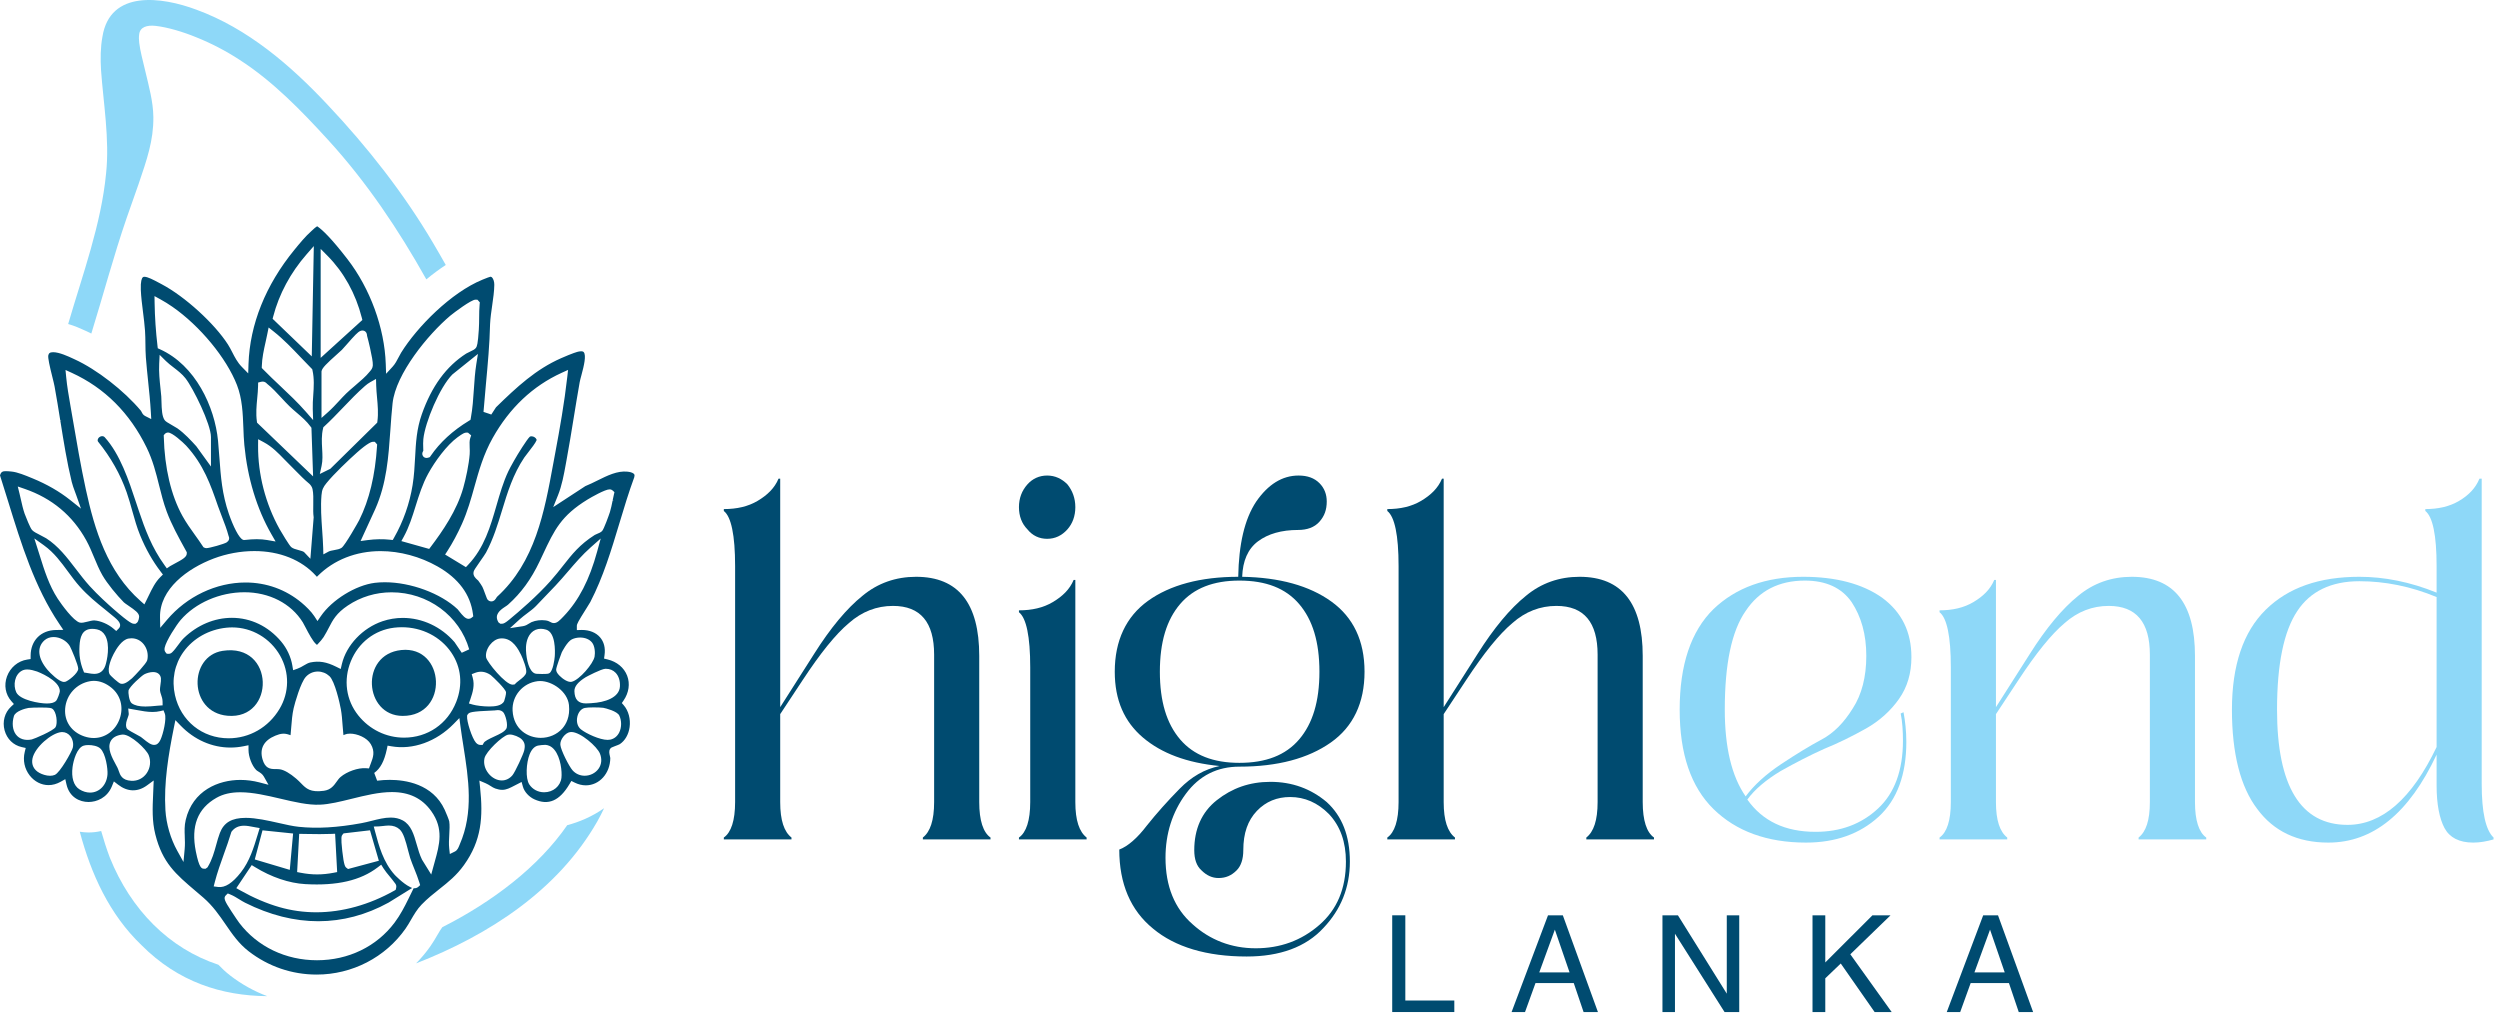 <svg width="209" height="85" viewBox="0 0 209 85" fill="none" xmlns="http://www.w3.org/2000/svg">
<path d="M19.237 81.546C18.867 81.26 18.547 80.959 18.258 80.653C14.128 79.293 10.93 76.046 9.179 71.69C8.904 70.956 8.668 70.216 8.458 69.473C8.115 69.552 7.761 69.595 7.4 69.595C7.151 69.595 6.908 69.57 6.669 69.532C7.621 73.085 9.146 76.444 11.831 79.017C14.897 82.096 18.525 83.245 22.341 83.279C21.239 82.866 20.195 82.287 19.236 81.546L19.237 81.546Z" fill="#8ED8F8"/>
<path d="M8.869 14.489C8.465 18.741 6.907 22.942 5.699 27.088C6.227 27.239 6.728 27.456 7.184 27.668L7.297 27.72C7.408 27.771 7.522 27.829 7.635 27.885C8.621 24.707 9.501 21.382 10.588 18.224C10.915 17.272 11.263 16.315 11.59 15.374C12.279 13.336 12.839 11.759 12.821 9.784C12.804 8.479 12.442 7.206 12.15 5.96C11.926 5.025 11.713 4.227 11.639 3.578C11.613 3.34 11.601 3.106 11.634 2.876C11.7 2.261 12.277 2.084 13.008 2.163C14.018 2.278 15.304 2.663 16.401 3.114C17.637 3.608 18.891 4.256 20.031 5.003C22.8 6.786 25.158 9.212 27.423 11.691C30.648 15.217 33.315 19.196 35.642 23.355C36.18 22.911 36.725 22.506 37.266 22.152C36.919 21.538 36.569 20.925 36.21 20.319C33.773 16.185 30.723 12.294 27.407 8.78C24.268 5.427 20.691 2.372 16.422 0.811C13.511 -0.277 9.197 -0.873 8.563 3.071C8.398 3.96 8.39 4.936 8.447 5.865C8.63 8.505 9.174 11.66 8.869 14.489H8.869Z" fill="#8ED8F8"/>
<path d="M47.42 68.985C45.022 72.462 41.19 75.383 36.978 77.513C36.848 77.682 36.707 77.922 36.559 78.176C36.405 78.442 36.214 78.772 35.983 79.102C35.621 79.618 35.217 80.096 34.783 80.539C40.895 78.155 46.646 74.423 49.926 68.686C50.135 68.319 50.325 67.945 50.502 67.567C49.48 68.28 48.409 68.724 47.42 68.985Z" fill="#8ED8F8"/>
<path d="M48.972 50.944L48.987 50.92C49.148 50.664 49.3 50.422 49.349 50.33C50.42 48.27 51.111 45.974 51.779 43.754C52.162 42.48 52.559 41.163 53.026 39.892C53.058 39.779 53.055 39.7 53.017 39.644C52.963 39.562 52.788 39.463 52.459 39.43C51.605 39.343 50.768 39.764 49.95 40.168C49.625 40.329 49.288 40.496 48.935 40.639L46.249 42.394L46.646 41.41C46.975 40.594 47.14 39.685 47.3 38.804L47.361 38.47C47.578 37.295 47.774 36.093 47.965 34.914C48.123 33.946 48.285 32.945 48.461 31.957C48.488 31.805 48.542 31.605 48.605 31.374C48.833 30.535 49.016 29.721 48.806 29.446C48.751 29.374 48.651 29.366 48.581 29.366C48.529 29.366 48.47 29.372 48.406 29.384C48.265 29.409 47.881 29.517 46.902 29.948C44.813 30.866 43.204 32.349 41.466 34.05L41.072 34.655L40.421 34.434C40.481 33.653 40.553 32.872 40.623 32.115C40.776 30.471 40.933 28.77 40.971 27.088C40.996 26.575 41.073 26.042 41.148 25.525C41.231 24.951 41.317 24.356 41.324 23.816C41.328 23.568 41.251 23.314 41.137 23.198C41.115 23.175 41.079 23.145 41.023 23.137L41.003 23.134L40.983 23.139C40.895 23.159 40.702 23.231 40.392 23.358L40.335 23.381C37.71 24.455 34.872 27.328 33.533 29.486C33.46 29.605 33.391 29.74 33.323 29.87C33.183 30.14 33.038 30.42 32.828 30.649L32.277 31.248L32.25 30.434C32.149 27.407 30.948 24.123 29.037 21.651C27.681 19.896 26.95 19.218 26.576 18.958L26.519 18.918L26.458 18.953C26.377 18.999 26.263 19.104 26.163 19.198C26.118 19.24 26.075 19.28 26.033 19.317C25.539 19.751 25.045 20.355 24.609 20.888C22.208 23.823 20.882 27.124 20.775 30.434L20.75 31.216L20.204 30.657C19.851 30.296 19.629 29.863 19.413 29.441C19.297 29.216 19.188 29.004 19.061 28.806C17.935 27.044 15.45 24.783 13.521 23.764L13.317 23.655C12.819 23.39 12.349 23.139 12.069 23.139C12.024 23.139 11.973 23.144 11.931 23.186C11.86 23.261 11.744 23.496 11.772 24.229C11.796 24.822 11.877 25.467 11.956 26.092C12.02 26.603 12.087 27.131 12.123 27.641C12.148 27.999 12.153 28.372 12.157 28.741C12.161 29.116 12.166 29.504 12.194 29.874C12.244 30.532 12.314 31.204 12.382 31.865C12.471 32.713 12.562 33.591 12.611 34.458L12.644 35.036L12.128 34.775C11.961 34.69 11.888 34.54 11.838 34.44C11.812 34.386 11.798 34.36 11.782 34.341C10.367 32.653 8.086 30.883 6.237 30.039L6.11 29.98C5.707 29.793 4.957 29.444 4.443 29.444C4.156 29.444 4.075 29.544 4.037 29.712C3.999 29.928 4.146 30.592 4.379 31.523C4.455 31.828 4.527 32.116 4.562 32.307C4.733 33.23 4.888 34.203 5.038 35.145L5.148 35.127L5.043 35.169C5.317 36.886 5.6 38.661 5.996 40.283C6.062 40.554 6.161 40.82 6.266 41.103C6.306 41.21 6.346 41.318 6.384 41.425L6.77 42.519L5.863 41.798C4.972 41.09 3.919 40.483 2.732 39.995L2.619 39.949C2.131 39.747 1.464 39.471 0.977 39.423C0.806 39.406 0.645 39.39 0.506 39.39C0.266 39.39 0.102 39.412 0.01 39.711L6.10352e-05 39.744L0.011 39.778C0.244 40.502 0.472 41.242 0.693 41.959C1.775 45.465 2.893 49.09 4.95 52.147L5.294 52.658L4.679 52.668C3.416 52.687 2.565 53.548 2.56 54.81L2.559 55.096L2.277 55.139C1.508 55.255 0.858 55.798 0.582 56.555C0.318 57.283 0.454 58.052 0.946 58.612L1.161 58.856L0.923 59.077C0.393 59.57 0.186 60.328 0.383 61.054C0.579 61.777 1.114 62.301 1.817 62.456L2.15 62.53L2.068 62.862C1.897 63.557 2.05 64.275 2.486 64.834C2.885 65.343 3.456 65.635 4.055 65.635H4.055C4.398 65.635 4.739 65.541 5.07 65.356L5.458 65.137L5.557 65.573C5.804 66.66 6.67 67.047 7.399 67.047H7.399C8.085 67.047 8.959 66.702 9.355 65.732L9.521 65.325L9.867 65.594C10.656 66.207 11.509 66.231 12.292 65.656L12.849 65.248L12.802 66.391C12.751 67.543 12.702 68.632 12.986 69.758C13.586 72.14 14.69 73.077 16.36 74.496L16.391 74.522C16.586 74.688 16.788 74.859 16.996 75.039C17.8 75.735 18.341 76.525 18.864 77.287C19.428 78.109 19.961 78.886 20.791 79.528C22.438 80.801 24.403 81.474 26.474 81.474C29.439 81.474 32.216 80.039 33.901 77.636C34.065 77.402 34.212 77.149 34.355 76.902C34.609 76.464 34.872 76.01 35.245 75.624C35.737 75.115 36.245 74.713 36.738 74.322C37.47 73.742 38.162 73.194 38.786 72.322C40.263 70.263 40.397 68.307 40.134 65.82L40.075 65.257L40.595 65.478C40.752 65.544 40.893 65.634 41.02 65.713C41.154 65.798 41.282 65.878 41.411 65.922C41.625 65.996 41.812 66.031 41.982 66.031C42.332 66.031 42.613 65.885 43.039 65.663L43.605 65.372L43.715 65.765C43.833 66.191 44.218 66.616 44.671 66.823C45.843 67.358 46.778 66.952 47.607 65.554L47.765 65.288L48.041 65.425C48.348 65.577 48.662 65.654 48.973 65.654C50.109 65.654 51.009 64.656 51.021 63.372C51.019 63.344 51.001 63.264 50.988 63.21C50.939 62.996 50.888 62.775 51.014 62.596C51.081 62.502 51.145 62.475 51.408 62.378C51.611 62.303 51.758 62.246 51.815 62.211C52.253 61.921 52.552 61.402 52.635 60.79C52.727 60.117 52.542 59.419 52.153 58.97L51.985 58.775L52.13 58.563C52.576 57.912 52.686 57.157 52.431 56.491C52.171 55.813 51.573 55.316 50.791 55.128L50.498 55.057L50.54 54.758C50.622 54.168 50.492 53.657 50.163 53.278C49.819 52.882 49.281 52.664 48.645 52.664L48.224 52.675V52.332C48.224 52.161 48.336 51.954 48.971 50.943L48.972 50.944ZM26.808 29.918V20.808L27.378 21.383C28.744 22.76 29.735 24.549 30.245 26.555L30.294 26.75L26.808 29.918ZM50.05 64.249C49.797 64.62 49.349 64.851 48.88 64.851C48.484 64.851 48.122 64.689 47.861 64.394C47.58 64.076 46.885 62.722 46.845 62.268C46.808 61.845 47.244 61.269 47.651 61.205C47.687 61.199 47.726 61.196 47.766 61.196C48.523 61.196 49.925 62.41 50.159 63.009C50.332 63.452 50.294 63.892 50.051 64.249H50.05ZM37.556 68.666C37.527 68.518 37.292 67.947 37.176 67.695C36.175 65.522 33.871 65.197 32.587 65.197C32.241 65.197 31.885 65.219 31.529 65.265L31.285 64.617C31.805 64.238 32.122 63.642 32.336 62.649L32.403 62.335L32.719 62.39C34.517 62.709 36.485 61.995 37.925 60.52L38.404 60.03L38.493 60.709C38.566 61.261 38.655 61.826 38.741 62.372C39.169 65.095 39.611 67.911 38.432 70.599L38.403 70.67C38.33 70.854 38.24 71.083 38.032 71.186L37.606 71.396L37.554 70.924C37.514 70.565 37.537 70.166 37.559 69.778C37.582 69.386 37.605 68.98 37.556 68.665V68.666ZM24.503 69.681L24.226 72.721L21.299 71.85L21.945 69.416L24.502 69.681L24.503 69.681ZM27.901 72.962C26.938 73.147 26.083 73.147 25.125 72.961L24.84 72.906L25.012 69.709L25.53 69.718C25.93 69.726 26.324 69.733 26.719 69.733C27.07 69.733 27.386 69.727 27.686 69.715L28.015 69.701L28.187 72.906L27.902 72.961L27.901 72.962ZM29.096 72.649L28.967 72.552C28.862 72.474 28.754 72.393 28.614 71.144C28.481 69.955 28.554 69.869 28.639 69.77L28.724 69.67L30.932 69.413L31.672 71.959L29.096 72.649ZM21.317 72.49C22.682 73.331 24.173 73.836 25.517 73.912C28.18 74.065 30.146 73.607 31.578 72.51L31.869 72.288L32.063 72.599C32.198 72.814 32.382 73.036 32.565 73.256C32.71 73.43 32.86 73.611 32.998 73.805C33.122 73.935 33.16 74.083 33.113 74.257L33.077 74.393L32.955 74.462C30.86 75.642 28.607 76.267 26.437 76.267C25.391 76.267 24.359 76.123 23.368 75.839C22.294 75.532 21.184 75.056 20.069 74.427L19.756 74.25L21.044 72.322L21.317 72.49V72.49ZM17.958 73.738C18.166 72.935 18.449 72.146 18.725 71.376C18.933 70.798 19.148 70.2 19.325 69.606L19.343 69.546L19.382 69.496C19.623 69.186 19.966 69.029 20.401 69.029C20.648 69.029 20.899 69.078 21.124 69.122C21.197 69.136 21.267 69.15 21.337 69.161L21.709 69.225L21.544 69.769C21.213 70.863 20.87 71.994 20.136 72.932C19.437 73.825 18.819 74.224 18.239 74.152L17.864 74.104L17.959 73.737L17.958 73.738ZM18.888 74.839L19.044 74.692L19.242 74.772C19.522 74.886 19.767 75.038 20.004 75.185C20.163 75.284 20.328 75.386 20.497 75.471C24.608 77.531 28.71 77.533 32.488 75.456L34.455 74.237L34.272 74.149C33.688 73.867 33.003 73.145 32.998 73.139C32.038 72.076 31.674 70.711 31.354 69.506L31.245 69.098L31.667 69.087C31.777 69.084 31.896 69.069 32.026 69.053C32.181 69.035 32.342 69.015 32.506 69.015C32.876 69.015 33.172 69.121 33.41 69.337C33.723 69.622 33.905 70.263 34.132 71.151C34.19 71.377 34.245 71.59 34.291 71.727C34.392 72.027 34.509 72.319 34.633 72.626C34.785 73.002 34.941 73.392 35.064 73.795L35.125 73.997L34.969 74.139C34.884 74.216 34.774 74.257 34.648 74.257H34.579L34.138 75.158C33.818 75.812 33.457 76.504 32.987 77.131C31.49 79.13 29.126 80.277 26.5 80.277C23.886 80.277 21.52 79.142 20.01 77.164C19.927 77.055 19.606 76.589 19.334 76.167C18.8 75.343 18.644 75.071 18.889 74.839L18.888 74.839ZM33.66 68.582C33.368 68.425 33.042 68.349 32.662 68.349C32.149 68.349 31.601 68.487 31.07 68.621C30.789 68.692 30.497 68.765 30.213 68.817C28.197 69.186 26.517 69.283 24.979 69.122C24.484 69.071 23.907 68.94 23.287 68.799C22.404 68.6 21.404 68.373 20.544 68.373C19.378 68.373 18.711 68.764 18.38 69.64C18.262 69.95 18.173 70.273 18.077 70.623C17.907 71.237 17.731 71.872 17.379 72.457L17.346 72.512L17.192 72.624H17.078C16.872 72.624 16.659 72.624 16.371 71.175C15.951 69.057 16.515 67.593 18.096 66.697C18.647 66.384 19.3 66.233 20.092 66.233C21.147 66.233 22.308 66.504 23.433 66.768C24.629 67.049 25.761 67.315 26.747 67.272C27.542 67.239 28.443 67.016 29.4 66.779C30.517 66.503 31.673 66.217 32.761 66.217C34.209 66.217 35.284 66.736 36.05 67.805C37.112 69.288 36.742 70.616 36.349 72.022L36.05 73.11L35.282 71.87L35.272 71.849C35.084 71.464 34.961 71.031 34.84 70.61C34.599 69.762 34.37 68.962 33.661 68.581L33.66 68.582ZM15.445 69.921C15.46 70.254 15.474 70.599 15.438 70.988L15.339 72.063L14.816 71.119C14.259 70.117 13.9 68.882 13.829 67.731C13.688 65.447 14.086 63.063 14.536 60.827L14.662 60.205L15.102 60.661C16.243 61.844 17.722 62.496 19.266 62.496C19.635 62.496 20.009 62.458 20.377 62.383L20.775 62.302L20.776 62.709C20.778 63.265 21.063 64.009 21.413 64.367C21.459 64.414 21.533 64.46 21.606 64.505C21.755 64.596 21.94 64.71 22.059 64.922L22.447 65.608L21.685 65.408C21.161 65.271 20.626 65.201 20.096 65.201C18.267 65.201 16.107 66.079 15.526 68.543C15.41 69.035 15.428 69.464 15.447 69.921L15.445 69.921ZM7.529 66.261C7.231 66.261 6.923 66.166 6.638 65.987C6.157 65.684 5.949 65.003 6.067 64.116C6.139 63.576 6.426 62.51 6.999 62.335C7.105 62.302 7.239 62.286 7.395 62.286C7.725 62.286 8.16 62.362 8.387 62.575C8.845 63.004 9.015 64.277 8.987 64.726C8.93 65.615 8.317 66.261 7.529 66.261V66.261ZM4.58 64.781C4.465 64.83 4.332 64.855 4.186 64.855C3.855 64.855 3.508 64.73 3.294 64.613C2.823 64.357 2.612 63.921 2.714 63.416C2.908 62.462 4.31 61.284 5.114 61.205C5.143 61.202 5.172 61.201 5.2 61.201C5.469 61.201 5.711 61.324 5.883 61.546C6.088 61.812 6.166 62.192 6.083 62.516C6.002 62.831 5.03 64.588 4.58 64.781V64.781ZM26.034 30.797L26.102 30.865L26.124 30.959C26.281 31.657 26.234 32.362 26.187 33.046C26.16 33.441 26.135 33.815 26.147 34.186L26.177 35.119L25.564 34.416C24.904 33.661 24.162 32.96 23.443 32.282C22.959 31.826 22.459 31.353 21.982 30.863L21.884 30.762L21.887 30.622C21.905 29.925 22.057 29.248 22.204 28.59C22.254 28.364 22.305 28.138 22.349 27.913L22.456 27.378L22.883 27.716C23.702 28.364 24.43 29.129 25.139 29.872C25.43 30.178 25.732 30.495 26.034 30.797V30.797ZM21.957 31.9C22.134 31.9 22.239 31.989 22.333 32.09C22.725 32.394 23.145 32.846 23.551 33.284C23.769 33.52 23.994 33.763 24.197 33.959C24.386 34.143 24.586 34.313 24.797 34.495C25.212 34.848 25.641 35.215 25.978 35.681L26.037 35.764L26.175 39.826L21.49 35.336L21.474 35.221C21.384 34.566 21.445 33.922 21.503 33.3C21.538 32.934 21.571 32.587 21.576 32.236L21.579 31.982L21.825 31.918C21.87 31.906 21.915 31.9 21.958 31.9H21.957ZM21.58 36.717L22.066 36.978C22.747 37.343 23.265 37.88 23.766 38.398L23.789 38.421C23.921 38.557 24.053 38.694 24.188 38.826C24.351 38.986 24.511 39.148 24.67 39.311L24.686 39.328C25.074 39.723 25.441 40.097 25.854 40.438L25.881 40.463C25.965 40.55 26.081 40.688 26.126 40.882C26.205 41.236 26.197 41.714 26.189 42.184C26.183 42.551 26.177 42.931 26.217 43.201L26.223 43.239L25.948 46.713L25.429 46.164C25.362 46.1 25.199 46.049 24.938 45.98C24.709 45.919 24.494 45.862 24.346 45.737C24.179 45.596 23.526 44.501 23.375 44.235C22.197 42.122 21.558 39.648 21.576 37.269L21.58 36.717V36.717ZM28.561 45.794C28.409 45.903 28.185 45.944 27.926 45.991C27.709 46.03 27.571 46.059 27.508 46.092L27.032 46.347L27.018 45.807C27.004 45.325 26.97 44.84 26.933 44.322C26.866 43.356 26.795 42.357 26.876 41.4C26.916 40.928 27.022 40.722 27.299 40.38C27.91 39.625 29.159 38.438 29.849 37.825C30.752 37.024 31.073 36.934 31.171 36.933L31.336 36.937L31.528 37.156L31.519 37.293C31.361 39.758 30.875 41.781 30.032 43.478C29.954 43.636 28.857 45.58 28.561 45.794ZM51.321 41.882L51.207 41.884C51.146 42.187 51.083 42.501 50.991 42.803C50.9 43.084 50.489 44.236 50.335 44.394C50.224 44.507 50.064 44.573 49.919 44.631C49.844 44.662 49.766 44.694 49.719 44.723C48.468 45.516 47.824 46.336 47.078 47.286C46.757 47.693 46.426 48.115 46.019 48.573C44.887 49.846 43.382 51.136 42.586 51.791C42.26 52.06 42.105 52.147 41.953 52.147L41.825 52.143L41.674 52.032L41.638 51.966C41.337 51.403 41.756 51.03 42.209 50.737C42.313 50.67 42.41 50.607 42.477 50.547C43.576 49.561 44.388 48.448 45.109 46.938C45.213 46.719 45.311 46.51 45.405 46.31C46.341 44.316 46.906 43.113 49.131 41.753C49.422 41.575 50.583 40.911 50.956 40.911C51.092 40.911 51.179 40.967 51.229 41.014L51.368 41.147L51.324 41.334C51.282 41.507 51.247 41.683 51.211 41.86L51.32 41.882L51.321 41.882ZM39.264 37.405C39.272 37.587 39.28 37.776 39.266 37.964C39.203 38.823 38.95 40.001 38.728 40.787C38.197 42.672 37 44.408 36.016 45.709L35.879 45.89L33.554 45.236L33.756 44.868C34.196 44.064 34.465 43.205 34.75 42.294C35.031 41.396 35.322 40.466 35.792 39.607C36.361 38.567 37.342 37.22 38.252 36.555C38.7 36.227 38.85 36.166 38.984 36.166L39.123 36.169L39.39 36.398L39.316 36.612C39.239 36.837 39.251 37.111 39.264 37.405ZM39.518 56.652L39.436 56.361L39.717 56.251C40.16 56.078 40.594 56.141 41.02 56.432C41.272 56.644 42.266 57.592 42.305 57.875C42.325 58.02 42.177 58.541 42.149 58.607C41.961 59.015 41.344 59.063 40.897 59.063C40.383 59.063 39.802 58.983 39.537 58.907L39.2 58.81L39.315 58.478C39.53 57.851 39.695 57.282 39.518 56.652L39.518 56.652ZM13.027 59.011L12.993 59.014C12.75 59.037 12.446 59.065 12.153 59.065C11.635 59.065 11.273 58.98 11.016 58.797C10.782 58.633 10.71 57.859 10.744 57.73C10.834 57.387 11.83 56.501 12.054 56.377C12.229 56.281 12.541 56.183 12.797 56.183C13.239 56.183 13.425 56.45 13.453 56.7C13.469 56.853 13.445 57.029 13.417 57.218C13.393 57.394 13.364 57.595 13.38 57.748C13.391 57.857 13.426 57.96 13.468 58.082C13.524 58.245 13.588 58.43 13.591 58.651L13.595 58.967L13.28 58.989C13.204 58.994 13.119 59.001 13.027 59.01V59.011ZM12.311 55.188C12.246 55.472 11.242 56.51 11.034 56.709C10.587 57.097 10.322 57.217 10.082 57.153C9.912 57.108 9.217 56.487 9.154 56.349C8.925 55.851 9.362 54.937 9.501 54.668C9.728 54.231 10.191 53.484 10.737 53.384C10.822 53.368 10.908 53.36 10.991 53.36C11.394 53.36 11.758 53.539 12.016 53.863C12.307 54.229 12.417 54.725 12.311 55.188ZM7.719 52.572C7.839 52.572 7.967 52.587 8.11 52.616C8.399 52.676 8.634 52.852 8.79 53.125C9.236 53.906 8.946 55.233 8.809 55.636C8.651 56.102 8.339 56.337 7.88 56.337C7.709 56.337 7.534 56.306 7.365 56.276L7.029 56.22L6.959 56.044C6.697 55.385 6.6 54.751 6.647 53.99C6.689 53.289 6.85 52.572 7.719 52.572H7.719ZM38.359 51.061L38.319 51.011C38.291 50.976 38.27 50.949 38.254 50.931C36.843 49.603 34.341 48.676 32.169 48.676C31.882 48.676 31.604 48.692 31.341 48.724C29.741 48.921 27.756 50.144 26.823 51.509L26.541 51.92L26.269 51.503C26.023 51.124 25.564 50.68 25.217 50.39C23.891 49.282 22.27 48.697 20.526 48.697C18.071 48.697 15.618 49.862 13.965 51.815L13.395 52.488L13.378 51.605C13.332 49.249 15.667 47.522 17.867 46.692C18.948 46.285 20.123 46.069 21.264 46.069C23.378 46.069 25.207 46.802 26.415 48.135L26.493 48.221L26.575 48.138C27.908 46.807 29.768 46.073 31.813 46.073C33.43 46.073 35.125 46.53 36.586 47.359C38.336 48.353 39.33 49.696 39.541 51.347L39.564 51.529L39.423 51.646C39.354 51.704 39.266 51.735 39.176 51.735C38.91 51.735 38.691 51.481 38.359 51.062L38.359 51.061ZM41.963 53.368C42.876 53.368 43.343 54.307 43.566 54.757C43.73 55.099 44.063 55.947 43.987 56.244C43.932 56.464 43.721 56.639 43.381 56.901C43.254 56.999 43.154 57.077 43.117 57.12L43.039 57.211L42.924 57.231L42.847 57.238C42.25 57.238 40.7 55.332 40.638 54.955C40.585 54.638 40.701 54.252 40.949 53.925C41.186 53.611 41.499 53.411 41.808 53.377C41.861 53.37 41.912 53.367 41.963 53.367L41.963 53.368ZM44.943 56.946C45.013 56.938 45.083 56.934 45.154 56.934C46.168 56.934 47.441 57.808 47.565 58.935C47.672 59.927 47.318 60.557 47.002 60.911C46.561 61.403 45.906 61.685 45.206 61.685C44.132 61.685 42.938 60.974 42.853 59.412C42.786 58.183 43.704 57.099 44.944 56.947L44.943 56.946ZM45.931 56.274C45.855 56.321 45.793 56.345 45.307 56.345C44.821 56.345 44.77 56.32 44.73 56.306C44.232 56.134 44.01 55.158 43.972 54.375C43.958 54.086 43.973 53.366 44.408 52.908C44.62 52.685 44.898 52.567 45.212 52.567C45.354 52.567 45.505 52.592 45.66 52.639C46.447 52.88 46.409 54.407 46.379 54.868C46.356 55.175 46.225 56.093 45.931 56.274V56.274ZM13.308 30.406L13.346 29.665L13.873 30.186C14.06 30.37 14.28 30.54 14.519 30.724C14.867 30.992 15.228 31.27 15.502 31.62C16.156 32.452 17.636 35.467 17.636 36.538V39L16.41 37.306C15.954 36.806 15.436 36.241 14.83 35.81C14.765 35.763 14.606 35.673 14.448 35.584C13.998 35.329 13.834 35.228 13.754 35.108C13.545 34.792 13.515 34.242 13.498 33.538C13.495 33.384 13.492 33.246 13.483 33.143C13.463 32.919 13.44 32.694 13.416 32.469C13.345 31.794 13.272 31.096 13.308 30.406H13.308ZM13.775 36.283C13.844 36.205 13.945 36.16 14.052 36.16C14.402 36.16 15.281 36.963 15.561 37.255C17.025 38.846 17.608 40.533 18.226 42.32C18.32 42.593 18.429 42.873 18.547 43.178C18.755 43.713 18.969 44.266 19.113 44.818C19.206 45.011 19.15 45.205 18.96 45.336C18.761 45.476 17.499 45.825 17.263 45.825C17.196 45.825 17.138 45.812 17.085 45.786L17.005 45.745L16.955 45.669C16.748 45.35 16.521 45.033 16.301 44.726C15.94 44.222 15.567 43.701 15.257 43.142C14.299 41.413 13.758 39.12 13.693 36.512L13.689 36.381L13.776 36.283L13.775 36.283ZM5.447 59.237C5.536 58.086 6.393 57.145 7.53 56.948C7.635 56.929 7.742 56.92 7.848 56.92C8.35 56.92 8.857 57.118 9.314 57.492C10.086 58.122 10.35 59.119 10.004 60.093C9.657 61.068 8.808 61.698 7.84 61.698C7.578 61.698 7.31 61.652 7.043 61.562C5.976 61.2 5.364 60.309 5.447 59.237V59.237ZM28.141 65.35C27.915 65.669 27.658 66.03 27.075 66.11C25.947 66.265 25.597 65.924 25.182 65.497C25.059 65.371 24.932 65.24 24.762 65.095C24.248 64.653 23.755 64.369 23.41 64.315C23.289 64.296 23.177 64.295 23.064 64.295H23.009C22.569 64.295 22.156 64.231 21.941 63.46C21.693 62.573 22.064 61.897 23.012 61.504C23.481 61.31 23.767 61.287 24.157 61.418L24.289 61.462L24.302 61.323C24.321 61.14 24.335 60.953 24.351 60.756C24.39 60.252 24.431 59.731 24.548 59.213C24.649 58.767 25.14 57.046 25.572 56.58C25.834 56.296 26.189 56.14 26.573 56.14C26.93 56.14 27.274 56.277 27.542 56.527C27.999 56.954 28.409 58.809 28.494 59.282C28.574 59.721 28.606 60.161 28.637 60.591C28.655 60.838 28.673 61.076 28.698 61.31L28.714 61.457L28.85 61.402C28.914 61.376 28.968 61.359 29.019 61.351C29.096 61.337 29.178 61.331 29.263 61.331C29.862 61.331 30.676 61.661 31 62.213C31.371 62.845 31.187 63.328 31.01 63.795C30.985 63.862 30.959 63.93 30.933 64.002L30.847 64.24L30.596 64.222C29.931 64.172 28.999 64.506 28.472 64.956C28.344 65.065 28.246 65.203 28.141 65.35ZM15.343 54.494C16.156 53.362 17.463 52.627 18.929 52.476C19.09 52.459 19.253 52.451 19.412 52.451C21.058 52.451 22.593 53.354 23.416 54.808C24.212 56.215 24.194 57.883 23.366 59.269C22.45 60.804 20.858 61.721 19.108 61.721C16.912 61.721 15.111 60.272 14.628 58.116C14.338 56.825 14.592 55.539 15.343 54.493L15.343 54.494ZM38.137 58.687C37.415 60.525 35.745 61.667 33.778 61.667C32.291 61.667 30.896 60.989 29.952 59.808C28.929 58.529 28.696 56.838 29.329 55.284C29.964 53.724 31.316 52.674 32.946 52.475C33.162 52.449 33.381 52.436 33.595 52.436C35.283 52.436 36.828 53.227 37.729 54.552C38.56 55.775 38.705 57.243 38.138 58.687H38.137ZM33.671 51.657C33.093 51.657 32.523 51.751 31.977 51.935C30.318 52.496 28.953 53.936 28.58 55.519L28.484 55.928L28.108 55.741C27.285 55.332 26.685 55.234 25.945 55.381C25.77 55.416 25.593 55.52 25.406 55.63C25.243 55.727 25.073 55.827 24.88 55.896L24.506 56.03L24.44 55.638C24.319 54.918 23.986 54.205 23.503 53.63C22.428 52.353 20.966 51.65 19.385 51.65C17.928 51.65 16.502 52.25 15.37 53.341C15.206 53.498 15.046 53.716 14.89 53.927C14.731 54.142 14.568 54.364 14.393 54.531C14.305 54.616 14.211 54.658 14.111 54.658L13.939 54.653L13.838 54.53C13.759 54.435 13.735 54.313 13.765 54.156C13.874 53.585 14.757 52.234 15.098 51.837C16.332 50.403 18.376 49.512 20.431 49.512C22.487 49.512 24.326 50.43 25.316 52.031C25.38 52.135 25.459 52.289 25.551 52.467C25.802 52.955 26.165 53.628 26.421 53.846L26.498 53.912L26.57 53.841C26.723 53.692 26.971 53.395 27.053 53.262C27.234 52.97 27.364 52.719 27.491 52.475C27.827 51.826 28.117 51.265 29.08 50.62C30.159 49.898 31.421 49.517 32.732 49.517C35.764 49.517 38.421 51.474 39.226 54.286L38.601 54.572L37.999 53.683C36.885 52.395 35.307 51.657 33.67 51.657L33.671 51.657ZM41.549 49.896L41.512 49.95C41.446 50.064 41.323 50.278 41.075 50.278C40.974 50.278 40.875 50.238 40.797 50.164C40.724 50.095 40.699 50.031 40.559 49.645C40.463 49.384 40.374 49.143 40.327 49.058C40.25 48.92 40.134 48.745 39.987 48.547C39.968 48.525 39.945 48.504 39.92 48.483L39.902 48.468C39.767 48.348 39.516 48.126 39.595 47.798C39.626 47.672 39.734 47.509 40.147 46.917C40.331 46.654 40.561 46.326 40.629 46.2C41.242 45.057 41.613 43.838 41.974 42.656C42.423 41.179 42.889 39.653 43.83 38.25C43.898 38.149 44.009 38.008 44.141 37.84C44.451 37.445 44.778 37.014 44.851 36.815L44.865 36.777L44.852 36.739C44.801 36.596 44.611 36.474 44.436 36.474C44.392 36.474 44.353 36.481 44.318 36.496L44.285 36.517C44.048 36.736 43.286 37.954 42.978 38.505L42.891 38.661C42.756 38.903 42.602 39.177 42.5 39.394C42.074 40.292 41.786 41.291 41.507 42.257C41.004 44.001 40.483 45.805 39.134 47.22L38.95 47.414L37.211 46.359L37.398 46.071C37.825 45.41 38.259 44.604 38.618 43.799C39.087 42.75 39.382 41.696 39.667 40.675C40.038 39.35 40.422 37.979 41.187 36.617C42.598 34.103 44.539 32.27 46.957 31.167L47.491 30.924L47.425 31.508C47.182 33.67 46.8 35.827 46.424 37.835C46.369 38.129 46.314 38.424 46.26 38.72L46.251 38.766C45.509 42.81 44.741 46.991 41.55 49.895L41.549 49.896ZM39.617 32.528C39.564 33.325 39.51 34.148 39.36 34.953L39.332 35.1L39.204 35.178C37.85 35.997 36.771 36.989 35.997 38.124L35.937 38.213L35.837 38.25C35.608 38.334 35.421 38.257 35.339 38.087C35.282 37.969 35.293 37.847 35.371 37.714L35.388 37.687L35.382 37.464C35.374 37.211 35.366 36.949 35.391 36.713C35.536 35.296 36.764 32.362 37.822 31.302L39.955 29.588L39.819 30.441C39.71 31.127 39.663 31.838 39.617 32.527V32.528ZM40.099 25.423C40.064 25.801 40.06 26.176 40.057 26.579C40.054 26.895 40.051 27.222 40.029 27.553C39.952 28.752 39.878 28.95 39.796 29.07C39.706 29.204 39.531 29.29 39.229 29.431C39.111 29.487 39.017 29.531 38.977 29.557C37.304 30.631 36.091 32.288 35.267 34.622C34.828 35.863 34.767 37.021 34.702 38.249C34.662 38.988 34.622 39.752 34.493 40.553C34.248 42.086 33.711 43.608 32.941 44.956L32.833 45.146L32.616 45.121C32.017 45.056 31.388 45.065 30.743 45.15L30.145 45.23L31.373 42.554C32.324 40.409 32.476 38.233 32.637 35.93C32.687 35.208 32.739 34.461 32.819 33.716C33.08 31.253 35.794 27.953 37.637 26.397C37.984 26.113 39.39 25.055 39.747 25.052L39.917 25.057L40.114 25.279L40.1 25.423H40.099ZM22.34 45.147C22.067 45.1 21.78 45.077 21.462 45.077C21.165 45.077 20.837 45.098 20.46 45.141L20.394 45.148L20.33 45.13C19.987 45.029 19.482 43.966 19.133 42.956C18.565 41.312 18.457 39.837 18.343 38.275C18.311 37.839 18.276 37.345 18.228 36.851C17.951 34.002 16.34 30.529 13.362 29.193L13.19 29.116L13.168 28.928C13.025 27.718 12.944 26.507 12.925 25.327L12.916 24.753L13.419 25.029C13.754 25.213 14.089 25.422 14.416 25.649C16.719 27.249 18.938 29.939 19.811 32.191C20.253 33.331 20.3 34.568 20.346 35.766C20.364 36.265 20.382 36.737 20.427 37.205C20.689 39.965 21.471 42.541 22.685 44.652L23.04 45.269L22.34 45.148L22.34 45.147ZM15.615 46.167L15.616 46.251C15.62 46.555 15.323 46.739 14.539 47.153C14.358 47.248 14.253 47.305 14.215 47.332L13.947 47.516L13.757 47.253C12.69 45.781 12.126 44.247 11.597 42.674C11.531 42.475 11.463 42.27 11.394 42.062C10.761 40.148 10.043 37.977 8.755 36.554C8.603 36.387 8.324 36.468 8.208 36.656C8.163 36.729 8.152 36.806 8.177 36.883L8.197 36.919C9.259 38.228 10.065 39.655 10.591 41.162C10.773 41.686 10.919 42.209 11.06 42.717C11.256 43.42 11.441 44.084 11.719 44.761C12.186 45.901 12.766 46.922 13.44 47.797L13.62 48.031L13.411 48.239C12.979 48.666 12.713 49.215 12.432 49.796C12.377 49.911 12.321 50.026 12.264 50.14L12.071 50.528L11.746 50.241C8.976 47.789 7.912 44.307 7.175 40.909C6.746 38.93 6.399 36.894 6.063 34.924L5.883 33.885C5.748 33.109 5.608 32.308 5.531 31.505L5.476 30.929L6.001 31.169C8.745 32.426 10.85 34.528 12.258 37.415C12.779 38.484 13.042 39.538 13.296 40.558C13.476 41.278 13.661 42.021 13.936 42.766C14.337 43.847 14.921 44.906 15.485 45.93L15.616 46.168L15.615 46.167ZM10.352 50.354C10.402 50.404 10.552 50.507 10.742 50.637C11.299 51.017 11.615 51.246 11.632 51.535C11.629 51.639 11.587 51.96 11.435 52.074L11.328 52.147H11.215C11.081 52.147 10.897 52.147 9.479 50.907C9.031 50.516 8.178 49.747 7.496 48.994C7.085 48.539 6.709 48.048 6.342 47.569C5.587 46.583 4.875 45.652 3.862 45.001C3.778 44.947 3.61 44.861 3.447 44.779C3.05 44.577 2.801 44.446 2.68 44.309C2.521 44.13 2.167 43.24 2.056 42.938C1.924 42.551 1.834 42.153 1.748 41.766L1.742 41.74C1.706 41.581 1.671 41.423 1.632 41.266L1.485 40.671L2.063 40.87C4.344 41.656 6.076 43.103 7.211 45.171C7.464 45.631 7.67 46.124 7.868 46.601C8.076 47.1 8.291 47.616 8.556 48.08C8.954 48.778 9.778 49.772 10.352 50.354H10.352ZM3.684 45.597C4.517 46.194 5.114 47.008 5.691 47.794C6.014 48.234 6.319 48.649 6.666 49.036C7.36 49.811 8.037 50.357 8.769 50.945C9.037 51.161 9.312 51.383 9.597 51.624C10.03 51.988 10.039 52.178 10.042 52.249C10.047 52.356 10.009 52.457 9.935 52.532L9.718 52.752L9.483 52.551C9.04 52.174 8.399 51.899 7.889 51.868L7.862 51.867C7.717 51.867 7.496 51.924 7.315 51.97C7.052 52.038 6.835 52.088 6.673 52.049C6.143 51.919 5.139 50.531 4.828 50.055C4.102 48.942 3.707 47.677 3.326 46.454L2.869 45.012L3.684 45.596V45.597ZM5.461 56.996C5.426 57.005 5.388 57.01 5.349 57.01C4.936 57.01 4.199 56.264 3.974 56.002C3.165 55.047 3.064 54.127 3.705 53.541C3.909 53.355 4.176 53.256 4.478 53.256C5.012 53.256 5.571 53.567 5.836 54.012C5.939 54.184 6.555 55.621 6.54 55.918C6.519 56.309 5.68 56.937 5.461 56.996V56.996ZM4.669 58.612C4.513 58.749 4.272 58.812 3.91 58.812C3.306 58.812 1.662 58.531 1.357 57.87C1.085 57.279 1.218 56.392 1.844 56.064C1.966 56.001 2.112 55.968 2.277 55.968C2.553 55.968 2.837 56.053 3.101 56.139C3.12 56.146 5.007 56.853 5.003 57.784C5.003 57.892 4.808 58.49 4.669 58.612ZM2.379 59.184C2.53 59.162 3.012 59.149 3.391 59.149C4.204 59.149 4.284 59.197 4.361 59.244C4.733 59.469 4.831 60.478 4.647 60.785C4.461 61.096 2.84 61.779 2.655 61.818C2.094 61.934 1.611 61.782 1.329 61.402C1.049 61.027 0.987 60.453 1.162 59.868C1.285 59.455 2.104 59.23 2.379 59.184L2.379 59.184ZM9.245 61.975C9.403 61.664 9.724 61.476 10.198 61.414C10.223 61.411 10.249 61.409 10.277 61.409C10.944 61.409 12.237 62.643 12.431 63.129C12.63 63.626 12.57 64.187 12.27 64.631C11.977 65.065 11.504 65.301 10.982 65.276C10.195 65.234 10.043 64.789 9.931 64.463C9.898 64.365 9.863 64.264 9.813 64.164C9.775 64.091 9.731 64.01 9.684 63.922C9.372 63.35 8.945 62.565 9.245 61.975ZM10.558 60.787C10.492 60.516 10.586 60.257 10.67 60.028C10.737 59.845 10.771 59.739 10.763 59.669L10.719 59.23L11.438 59.359C11.891 59.443 12.319 59.521 12.747 59.521C12.977 59.521 13.188 59.498 13.39 59.451L13.671 59.385L13.776 59.654C13.943 60.082 13.642 61.364 13.419 61.837C13.349 61.984 13.235 62.186 13.036 62.252C12.989 62.267 12.938 62.275 12.887 62.275C12.619 62.275 12.344 62.066 11.974 61.764C11.897 61.7 11.812 61.632 11.772 61.606C11.726 61.576 11.594 61.504 11.393 61.395C10.681 61.01 10.601 60.962 10.558 60.786V60.787ZM39.049 59.876L39.058 59.787L39.111 59.715C39.232 59.55 39.363 59.474 41.195 59.399L41.343 59.393C41.365 59.392 41.388 59.388 41.428 59.382C41.483 59.374 41.553 59.364 41.626 59.364C41.846 59.364 41.987 59.459 42.066 59.539C42.25 59.726 42.508 60.629 42.321 60.929C42.16 61.187 41.783 61.361 41.344 61.563C40.834 61.797 40.523 61.961 40.443 62.104L40.347 62.274H40.152C40.061 62.274 39.926 62.242 39.792 62.093C39.456 61.716 39.004 60.278 39.049 59.875V59.876ZM40.504 63.387C40.627 62.834 41.981 61.543 42.462 61.423C42.51 61.411 42.562 61.405 42.617 61.405C42.929 61.405 43.432 61.612 43.632 61.822C43.933 62.138 43.88 62.438 43.833 62.703C43.776 63.02 43.056 64.554 42.844 64.807C42.608 65.09 42.29 65.246 41.951 65.246C41.547 65.246 41.129 65.027 40.835 64.659C40.53 64.278 40.41 63.815 40.504 63.387V63.387ZM44.276 63.064C44.442 62.648 44.678 62.402 44.974 62.331C45.101 62.301 45.417 62.271 45.561 62.271C45.584 62.271 45.605 62.272 45.622 62.273C45.811 62.288 46.091 62.37 46.346 62.68C46.88 63.328 46.994 64.524 46.937 65.02C46.855 65.723 46.246 66.234 45.488 66.234C44.977 66.234 44.512 65.986 44.244 65.57C43.921 65.067 43.991 63.772 44.276 63.063V63.064ZM48.267 59.909C48.355 59.528 48.592 59.25 48.886 59.185C49.029 59.154 49.279 59.138 49.629 59.138C49.943 59.138 50.268 59.152 50.434 59.172C50.658 59.213 51.598 59.458 51.773 59.82C51.977 60.242 51.975 60.809 51.768 61.231C51.611 61.551 51.345 61.765 51.018 61.833C50.95 61.847 50.875 61.854 50.795 61.854C50.142 61.854 49.009 61.329 48.566 60.975C48.282 60.748 48.167 60.34 48.267 59.909H48.267ZM49.451 58.784L49.314 58.792C49.194 58.799 49.083 58.806 48.983 58.806C48.346 58.806 48.041 58.482 48.021 57.785C48.01 57.394 48.319 57.011 48.966 56.614C49.073 56.549 50.274 55.92 50.608 55.911L50.644 55.91C50.975 55.91 51.26 56.027 51.47 56.248C51.724 56.516 51.851 56.919 51.827 57.383C51.779 58.325 50.568 58.724 49.451 58.783V58.784ZM47.8 56.996C47.494 57.071 47.039 56.758 46.769 56.483C46.577 56.288 46.493 56.132 46.495 55.976C46.498 55.781 46.917 54.648 46.965 54.536C46.969 54.527 47.409 53.645 47.805 53.451C48.006 53.352 48.254 53.298 48.502 53.298C48.921 53.298 49.283 53.45 49.496 53.717C49.736 54.018 49.764 54.586 49.707 54.893C49.599 55.484 48.44 56.84 47.8 56.996ZM46.308 52.09C46.173 52.09 46.072 52.035 45.99 51.99C45.905 51.945 45.809 51.892 45.612 51.865C45.216 51.81 44.786 51.862 44.434 52.011C44.372 52.038 44.308 52.078 44.236 52.124C44.096 52.213 43.938 52.314 43.726 52.347L42.634 52.514L43.451 51.77C43.644 51.595 43.863 51.431 44.079 51.268C44.347 51.067 44.599 50.878 44.799 50.671C45.338 50.112 45.899 49.529 46.435 48.961C46.799 48.575 47.164 48.149 47.486 47.774C48.076 47.087 48.686 46.376 49.385 45.758L50.219 45.02L49.926 46.095C49.281 48.466 48.392 50.189 47.127 51.516C46.769 51.893 46.569 52.089 46.308 52.089L46.308 52.09ZM31.168 30.546C31.153 30.788 31.024 30.934 30.939 31.031C30.923 31.049 30.907 31.067 30.892 31.087C30.593 31.463 30.122 31.865 29.666 32.254C29.397 32.483 29.143 32.699 28.941 32.897C28.736 33.098 28.535 33.314 28.332 33.535C28.049 33.841 27.756 34.157 27.432 34.446L26.878 34.939V31.051L26.885 31.017C26.942 30.753 27.281 30.414 28.221 29.575C28.381 29.432 28.514 29.314 28.583 29.246C28.66 29.168 28.817 28.989 28.984 28.798C29.647 28.039 29.918 27.754 30.118 27.671C30.18 27.645 30.241 27.631 30.3 27.631C30.359 27.631 30.671 27.652 30.686 28.066L30.69 28.091C30.76 28.349 30.849 28.689 30.921 29.026L30.951 29.165C31.07 29.713 31.186 30.272 31.168 30.546V30.546ZM26.885 38.947C26.986 38.489 26.959 38.014 26.931 37.511C26.901 36.959 26.869 36.389 27.009 35.813L27.033 35.714L27.109 35.646C27.637 35.163 28.164 34.613 28.673 34.081C29.267 33.459 29.881 32.817 30.514 32.266C30.665 32.134 30.809 32.03 30.954 31.949L31.435 31.679L31.45 32.231C31.459 32.562 31.489 32.889 31.52 33.235C31.579 33.878 31.64 34.543 31.551 35.218L31.536 35.332L27.616 39.191L26.737 39.624L26.885 38.947ZM22.79 26.651L22.839 26.462C23.325 24.59 24.291 22.791 25.634 21.258L26.234 20.572L26.064 29.794L22.79 26.651Z" fill="#004B70"/>
<path d="M33.543 54.343C30.07 54.71 30.441 59.843 33.664 59.85C37.555 59.859 37.229 53.955 33.543 54.343Z" fill="#004B70"/>
<path d="M19.021 59.837C23.03 60.191 23.001 53.727 18.611 54.411C15.748 54.857 15.76 59.548 19.021 59.837Z" fill="#004B70"/>
<path d="M60.512 70.176V70.017C61.125 69.594 61.455 68.589 61.455 67.055V47.321C61.455 44.728 61.125 43.194 60.512 42.718V42.559C61.596 42.559 62.539 42.347 63.34 41.871C64.141 41.395 64.754 40.813 65.084 40.019H65.225V59.119L68.054 54.675C69.421 52.505 70.787 50.865 72.107 49.807C73.38 48.749 74.888 48.22 76.585 48.22C80.12 48.22 81.864 50.442 81.864 54.833V67.055C81.864 68.589 82.194 69.594 82.807 70.017V70.176H77.151V70.017C77.763 69.541 78.093 68.589 78.093 67.055V54.727C78.093 52.029 76.962 50.654 74.653 50.654C73.286 50.654 72.06 51.13 70.976 52.082C69.845 53.034 68.572 54.622 67.111 56.844L65.225 59.701V67.055C65.225 68.589 65.555 69.541 66.168 70.017V70.176H60.512Z" fill="#004B70"/>
<path d="M87.541 45.045C86.881 45.045 86.316 44.781 85.891 44.252C85.42 43.776 85.184 43.141 85.184 42.4C85.184 41.66 85.42 41.025 85.891 40.496C86.316 40.019 86.881 39.755 87.541 39.755C88.201 39.755 88.767 40.019 89.238 40.496C89.662 41.025 89.898 41.66 89.898 42.4C89.898 43.141 89.662 43.776 89.238 44.252C88.767 44.781 88.201 45.045 87.541 45.045ZM85.184 70.176V70.017C85.797 69.594 86.127 68.589 86.127 67.055V55.786C86.127 53.193 85.797 51.659 85.184 51.183V51.024C86.268 51.024 87.211 50.812 88.012 50.336C88.814 49.86 89.427 49.278 89.756 48.484H89.898V67.055C89.898 68.589 90.228 69.541 90.841 70.017V70.176H85.184Z" fill="#004B70"/>
<path d="M104.223 79.964C100.877 79.964 98.237 79.17 96.399 77.636C94.513 76.102 93.571 73.88 93.571 71.023C94.278 70.758 95.079 70.07 95.88 69.012C96.682 68.007 97.624 66.949 98.614 65.944C99.604 64.938 100.688 64.303 101.961 64.039C99.227 63.774 97.106 62.981 95.55 61.658C93.995 60.336 93.194 58.537 93.194 56.156C93.194 53.563 94.136 51.553 95.975 50.23C97.813 48.908 100.358 48.22 103.516 48.22C103.563 45.522 104.035 43.405 105.025 41.924C106.014 40.496 107.193 39.755 108.56 39.755C109.314 39.755 109.88 39.967 110.304 40.39C110.728 40.813 110.916 41.342 110.916 41.924C110.916 42.612 110.728 43.141 110.304 43.617C109.88 44.093 109.267 44.305 108.513 44.305C107.146 44.305 106.014 44.622 105.166 45.257C104.318 45.892 103.893 46.897 103.846 48.22C106.957 48.273 109.455 48.961 111.294 50.283C113.132 51.606 114.075 53.563 114.075 56.156C114.075 58.748 113.132 60.759 111.246 62.081C109.361 63.404 106.816 64.092 103.611 64.092C101.772 64.092 100.264 64.833 99.133 66.367C98.001 67.901 97.436 69.7 97.436 71.71C97.436 74.091 98.19 75.943 99.698 77.266C101.159 78.588 102.951 79.276 104.977 79.276C107.004 79.276 108.795 78.641 110.304 77.319C111.765 76.049 112.519 74.303 112.519 72.028C112.519 70.388 112.048 69.065 111.105 68.06C110.162 67.108 109.078 66.631 107.853 66.631C106.769 66.631 105.826 67.002 105.072 67.795C104.318 68.589 103.94 69.647 103.94 71.076C103.94 71.816 103.752 72.398 103.375 72.769C102.951 73.192 102.479 73.403 101.867 73.403C101.348 73.403 100.877 73.192 100.452 72.769C100.028 72.398 99.84 71.816 99.84 71.076C99.84 69.33 100.452 67.901 101.725 66.896C102.998 65.891 104.459 65.362 106.203 65.362C108.041 65.362 109.597 65.944 110.916 67.055C112.189 68.219 112.849 69.859 112.849 72.028C112.849 74.197 112.095 76.049 110.634 77.583C109.172 79.17 107.004 79.964 104.223 79.964ZM103.611 63.774C105.826 63.774 107.476 63.14 108.607 61.817C109.738 60.494 110.304 58.642 110.304 56.156C110.304 53.669 109.738 51.818 108.607 50.495C107.476 49.172 105.826 48.537 103.611 48.537C101.442 48.537 99.793 49.172 98.661 50.495C97.53 51.818 96.965 53.669 96.965 56.156C96.965 58.642 97.53 60.494 98.661 61.817C99.793 63.14 101.442 63.774 103.611 63.774Z" fill="#004B70"/>
<path d="M115.979 70.176V70.017C116.591 69.594 116.921 68.589 116.921 67.055V47.321C116.921 44.728 116.591 43.194 115.979 42.718V42.559C117.063 42.559 118.006 42.347 118.807 41.871C119.608 41.395 120.221 40.813 120.551 40.019H120.692V59.119L123.52 54.675C124.887 52.505 126.254 50.865 127.574 49.807C128.847 48.749 130.355 48.22 132.052 48.22C135.587 48.22 137.331 50.442 137.331 54.833V67.055C137.331 68.589 137.661 69.594 138.274 70.017V70.176H132.617V70.017C133.23 69.541 133.56 68.589 133.56 67.055V54.727C133.56 52.029 132.429 50.654 130.119 50.654C128.752 50.654 127.527 51.13 126.443 52.082C125.312 53.034 124.039 54.622 122.578 56.844L120.692 59.701V67.055C120.692 68.589 121.022 69.541 121.635 70.017V70.176H115.979Z" fill="#004B70"/>
<path d="M150.979 70.441C147.727 70.441 145.134 69.488 143.249 67.637C141.364 65.785 140.421 63.034 140.421 59.33C140.421 55.574 141.364 52.77 143.249 50.918C145.134 49.119 147.633 48.22 150.744 48.22C153.477 48.22 155.693 48.802 157.343 49.966C158.992 51.183 159.794 52.823 159.794 54.939C159.794 56.262 159.464 57.426 158.757 58.431C158.05 59.436 157.107 60.283 155.976 60.917C154.844 61.552 153.666 62.134 152.488 62.611C151.309 63.14 150.084 63.774 148.858 64.462C147.633 65.203 146.69 65.996 146.077 66.843C147.35 68.642 149.235 69.541 151.781 69.541C153.854 69.541 155.599 68.906 157.013 67.584C158.379 66.314 159.087 64.409 159.087 61.923C159.087 61.129 159.039 60.336 158.898 59.648L159.134 59.542C159.275 60.283 159.369 61.129 159.369 62.029C159.369 64.727 158.615 66.843 157.06 68.272C155.504 69.7 153.477 70.441 150.979 70.441ZM145.936 66.579C146.643 65.626 147.633 64.727 148.905 63.88C150.178 63.034 151.309 62.346 152.299 61.817C153.289 61.288 154.137 60.441 154.891 59.224C155.646 58.06 156.023 56.579 156.023 54.833C156.023 53.034 155.599 51.553 154.797 50.336C153.949 49.119 152.629 48.537 150.885 48.537C148.717 48.537 147.067 49.384 145.936 51.077C144.757 52.77 144.192 55.521 144.192 59.33C144.192 62.452 144.757 64.885 145.936 66.579Z" fill="#8ED8F8"/>
<path d="M162.147 70.176V70.017C162.76 69.594 163.09 68.589 163.09 67.055V55.786C163.09 53.193 162.76 51.659 162.147 51.183V51.024C163.231 51.024 164.174 50.812 164.975 50.336C165.777 49.86 166.39 49.278 166.719 48.484H166.861V59.119L169.689 54.675C171.056 52.505 172.423 50.865 173.743 49.807C175.015 48.749 176.524 48.22 178.22 48.22C181.756 48.22 183.5 50.442 183.5 54.833V67.055C183.5 68.589 183.83 69.594 184.442 70.017V70.176H178.786V70.017C179.399 69.541 179.729 68.589 179.729 67.055V54.727C179.729 52.029 178.598 50.654 176.288 50.654C174.921 50.654 173.695 51.13 172.611 52.082C171.48 53.034 170.207 54.622 168.746 56.844L166.861 59.701V67.055C166.861 68.589 167.191 69.541 167.804 70.017V70.176H162.147Z" fill="#8ED8F8"/>
<path d="M194.65 70.441C192.057 70.441 190.078 69.488 188.711 67.637C187.297 65.785 186.59 62.981 186.59 59.33C186.59 55.627 187.532 52.823 189.418 50.971C191.303 49.119 193.896 48.22 197.242 48.22C199.316 48.22 201.484 48.643 203.7 49.543V47.321C203.7 44.728 203.37 43.194 202.757 42.718V42.559C203.841 42.559 204.784 42.347 205.585 41.871C206.386 41.395 206.952 40.813 207.282 40.019H207.47V65.52C207.47 67.901 207.8 69.382 208.46 70.017V70.176C207.895 70.335 207.329 70.441 206.763 70.441C205.585 70.441 204.784 70.017 204.36 69.224C203.935 68.43 203.7 67.213 203.7 65.679V63.087C201.39 68.007 198.373 70.441 194.65 70.441ZM196.252 68.959C199.128 68.959 201.626 66.79 203.7 62.452V49.913C201.531 49.014 199.363 48.59 197.242 48.59C194.885 48.59 193.141 49.437 192.057 51.077C190.926 52.77 190.36 55.521 190.36 59.33C190.36 65.732 192.34 68.959 196.252 68.959Z" fill="#8ED8F8"/>
<path d="M116.389 76.519H117.485V83.643H121.581V84.606H116.389V76.519Z" fill="#004B70"/>
<path d="M131.214 81.292L129.986 77.719L128.682 81.292H131.214ZM129.414 76.519H130.652L133.587 84.606H132.387L131.566 82.184H128.368L127.492 84.606H126.369L129.414 76.519Z" fill="#004B70"/>
<path d="M138.981 76.519H140.274L144.359 83.07V76.519H145.4V84.606H144.172L140.027 78.06V84.606H138.981V76.519Z" fill="#004B70"/>
<path d="M151.526 76.519H152.594V80.46L156.536 76.519H158.05L154.686 79.778L158.144 84.606H156.718L153.888 80.549L152.594 81.787V84.606H151.526V76.519Z" fill="#004B70"/>
<path d="M167.595 81.292L166.367 77.719L165.062 81.292H167.595ZM165.795 76.519H167.033L169.968 84.606H168.767L167.947 82.184H164.748L163.873 84.606H162.75L165.795 76.519Z" fill="#004B70"/>
</svg>
